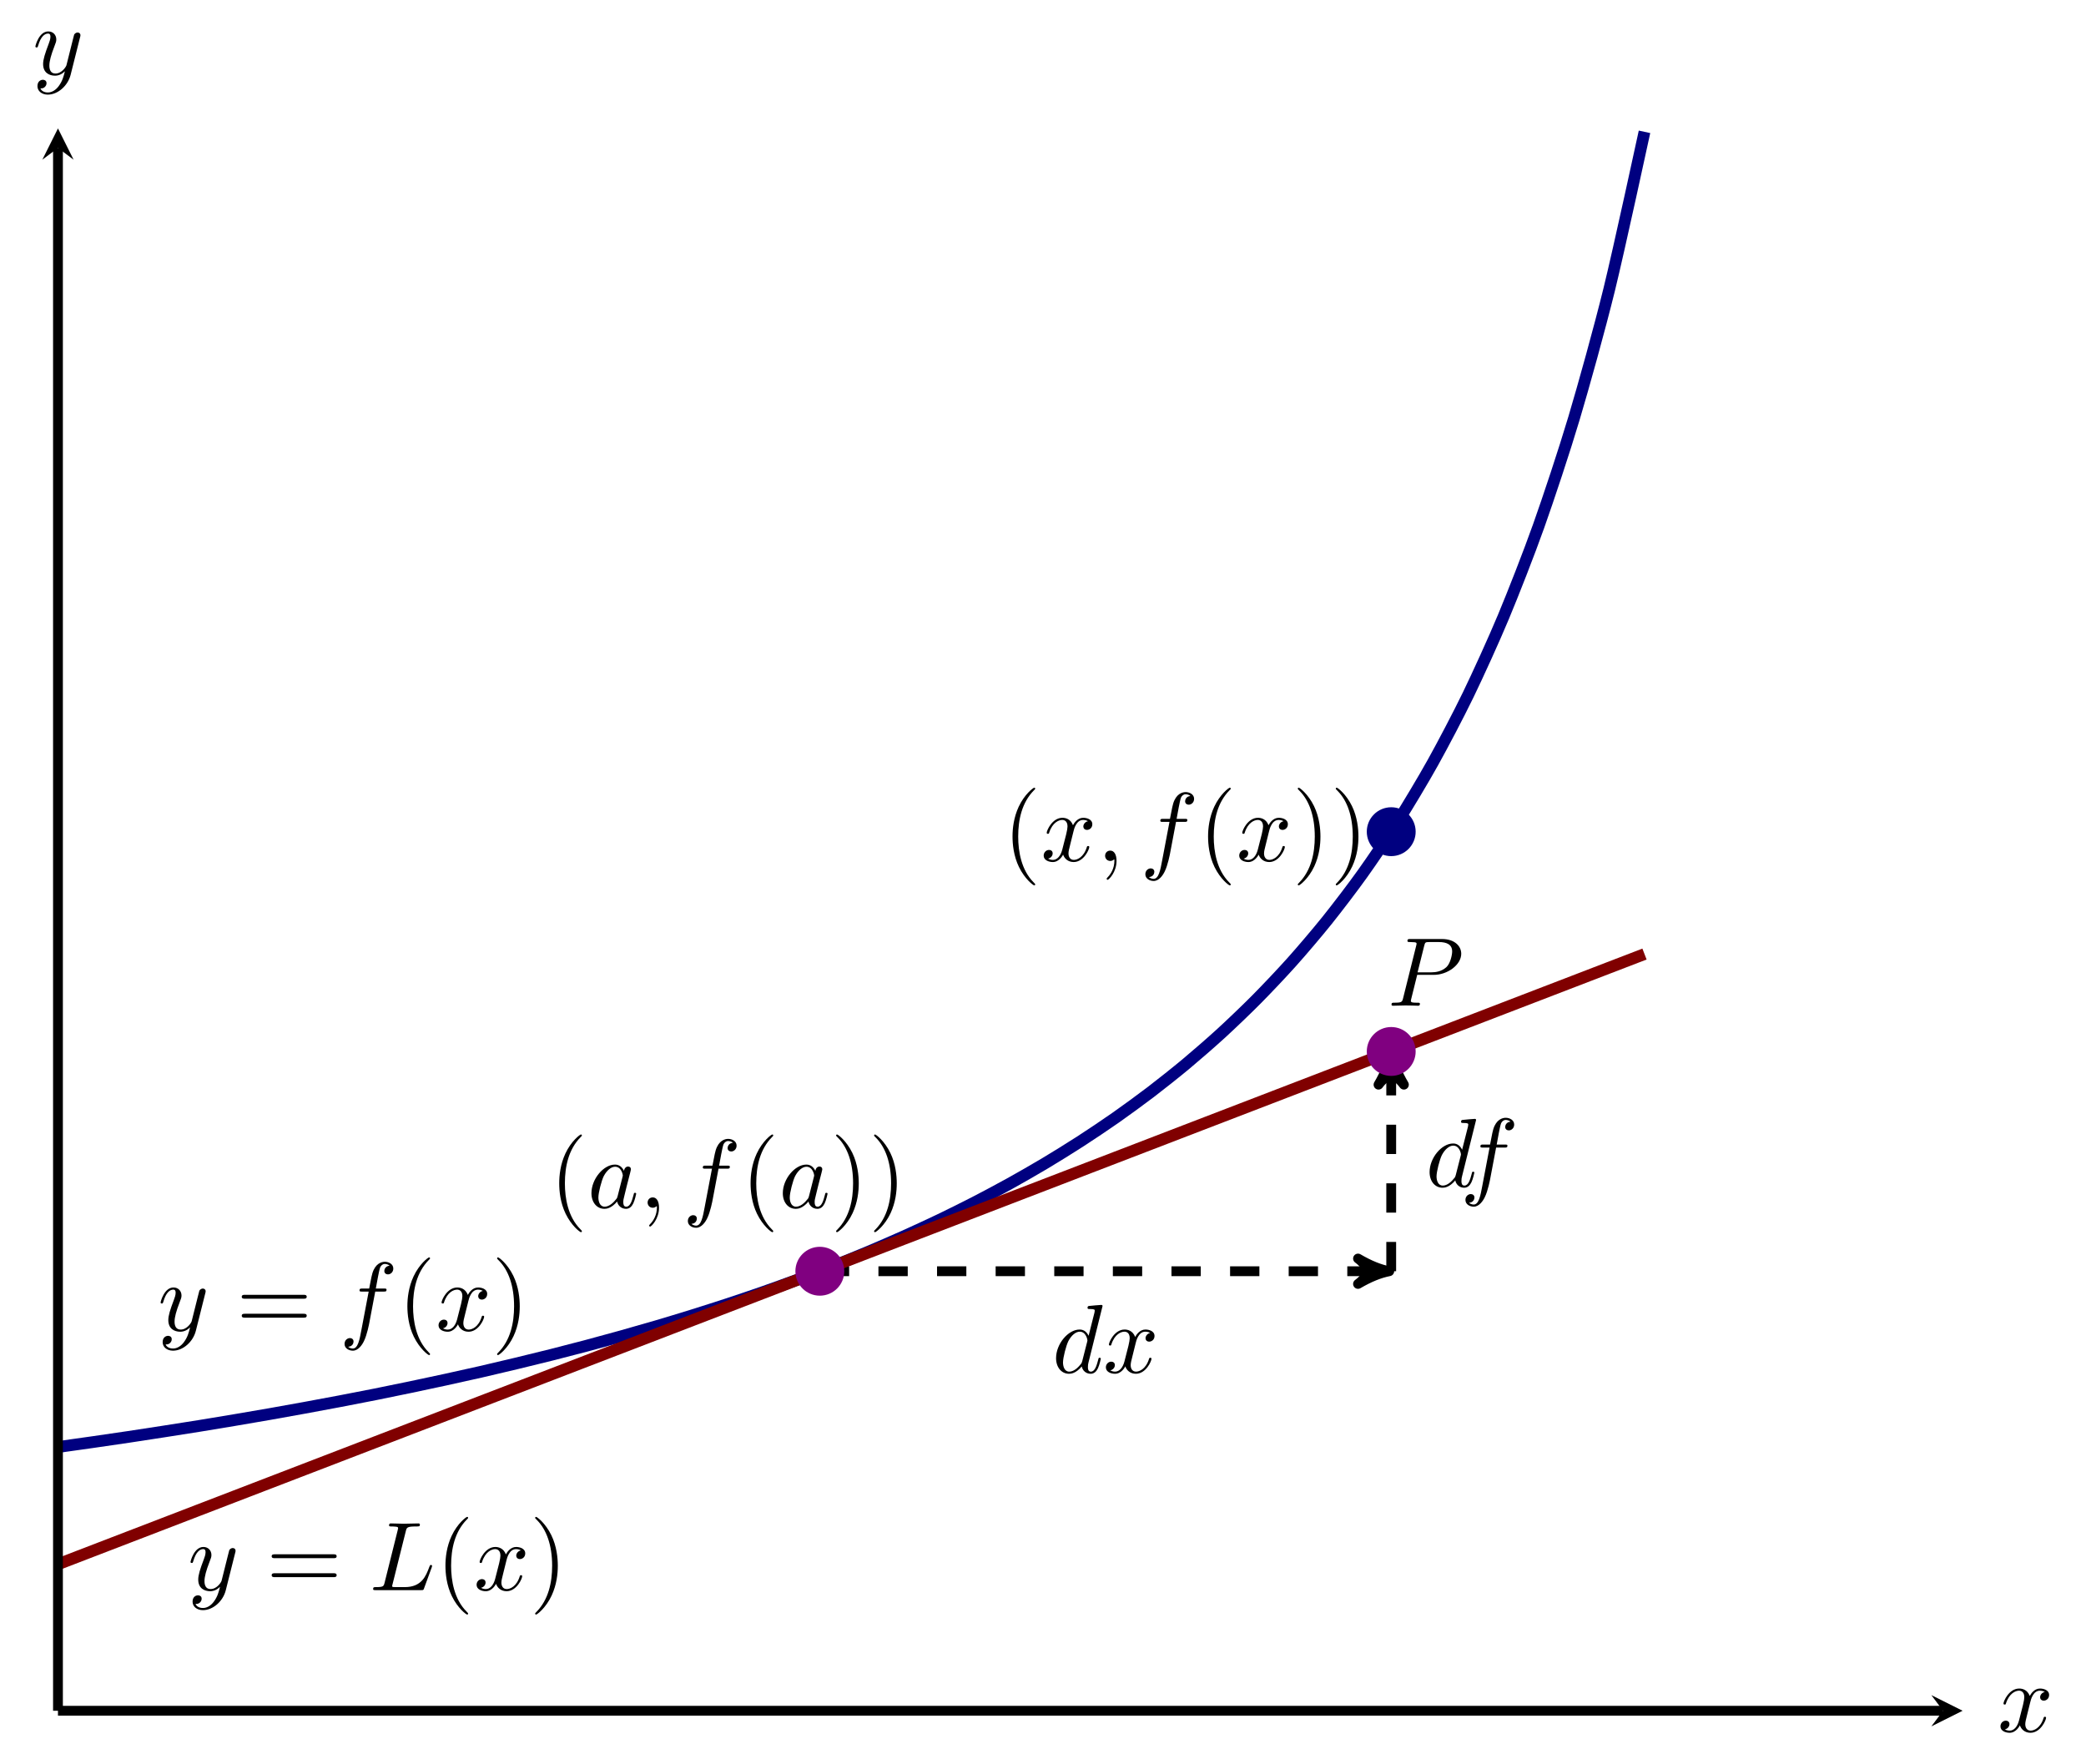 <?xml version="1.0" encoding="UTF-8" standalone="no"?>
<!DOCTYPE svg PUBLIC "-//W3C//DTD SVG 1.1//EN" "http://www.w3.org/Graphics/SVG/1.1/DTD/svg11.dtd">
<svg xmlns="http://www.w3.org/2000/svg" xmlns:xlink="http://www.w3.org/1999/xlink" version="1.1" width="212.772pt" height="179.947pt" viewBox="0 0 212.772 179.947">
<clipPath id="cp0">
<path transform="matrix(1,0,0,-1,-188.361,234.262)" d="M 194.274 59.773 L 388.547 59.773 L 388.547 221.163 L 194.274 221.163 Z "/>
</clipPath>
<g clip-path="url(#cp0)">
<path transform="matrix(1,0,0,-1,-188.361,234.262)" stroke-width="1" stroke-linecap="butt" stroke-dasharray="2.989,2.989" stroke-miterlimit="10" stroke-linejoin="miter" fill="none" stroke="#000000" d="M 271.983 104.602 L 329.269 104.602 "/>
<path transform="matrix(1,0,0,-1,140.908,129.66)" d="M .797 0 C -.199 .199 -1.196 .598 -2.391 1.295 C -1.196 .399 -1.196 -.399 -2.391 -1.295 C -1.196 -.598 -.199 -.199 .797 0 Z "/>
<path transform="matrix(1,0,0,-1,140.908,129.66)" stroke-width="1" stroke-linecap="butt" stroke-linejoin="round" fill="none" stroke="#000000" d="M .797 0 C -.199 .199 -1.196 .598 -2.391 1.295 C -1.196 .399 -1.196 -.399 -2.391 -1.295 C -1.196 -.598 -.199 -.199 .797 0 Z "/>
<path transform="matrix(1,0,0,-1,-188.361,234.262)" stroke-width="1" stroke-linecap="butt" stroke-dasharray="2.989,2.989" stroke-miterlimit="10" stroke-linejoin="miter" fill="none" stroke="#000000" d="M 330.265 104.602 L 330.265 126.021 "/>
<path transform="matrix(0,-1,-1,-0,141.904,108.241)" d="M .797 0 C -.199 .199 -1.196 .598 -2.391 1.295 C -1.196 .399 -1.196 -.399 -2.391 -1.295 C -1.196 -.598 -.199 -.199 .797 0 Z "/>
<path transform="matrix(0,-1,-1,-0,141.904,108.241)" stroke-width="1" stroke-linecap="butt" stroke-linejoin="round" fill="none" stroke="#000000" d="M .797 0 C -.199 .199 -1.196 .598 -2.391 1.295 C -1.196 .399 -1.196 -.399 -2.391 -1.295 C -1.196 -.598 -.199 -.199 .797 0 Z "/>
<path transform="matrix(1,0,0,-1,-188.361,234.262)" stroke-width="1.196" stroke-linecap="butt" stroke-miterlimit="10" stroke-linejoin="miter" fill="none" stroke="#000080" d="M 0 73.222 C 0 73.222 2.599 73.312 3.597 73.347 C 4.595 73.382 6.196 73.44 7.194 73.476 C 8.192 73.512 9.793 73.57 10.791 73.606 C 11.789 73.643 13.39 73.702 14.388 73.739 C 15.386 73.777 16.987 73.837 17.985 73.875 C 18.983 73.913 20.584 73.974 21.582 74.013 C 22.58 74.052 24.181 74.114 25.179 74.154 C 26.177 74.194 27.778 74.258 28.776 74.298 C 29.774 74.338 31.375 74.404 32.373 74.445 C 33.371 74.486 34.972 74.552 35.97 74.594 C 36.968 74.636 38.569 74.704 39.567 74.747 C 40.565 74.79 42.166 74.859 43.164 74.903 C 44.162 74.946 45.763 75.017 46.761 75.062 C 47.759 75.107 49.36 75.179 50.358 75.225 C 51.356 75.27 52.956 75.345 53.955 75.391 C 54.953 75.438 56.553 75.512 57.552 75.56 C 58.55 75.608 60.15 75.685 61.149 75.734 C 62.147 75.783 63.747 75.862 64.746 75.912 C 65.744 75.961 67.344 76.042 68.343 76.093 C 69.341 76.144 70.941 76.226 71.94 76.278 C 72.938 76.33 74.538 76.414 75.537 76.467 C 76.535 76.521 78.135 76.607 79.133 76.662 C 80.132 76.716 81.732 76.804 82.73 76.86 C 83.729 76.916 85.329 77.007 86.327 77.064 C 87.326 77.121 88.926 77.213 89.924 77.272 C 90.923 77.331 92.523 77.426 93.521 77.486 C 94.52 77.546 96.12 77.643 97.118 77.704 C 98.117 77.766 99.717 77.865 100.715 77.928 C 101.713 77.991 103.314 78.094 104.312 78.158 C 105.31 78.223 106.911 78.327 107.909 78.393 C 108.907 78.46 110.508 78.567 111.506 78.635 C 112.504 78.703 114.105 78.813 115.103 78.883 C 116.101 78.953 117.702 79.067 118.7 79.138 C 119.698 79.21 121.299 79.326 122.297 79.4 C 123.295 79.473 124.896 79.593 125.894 79.668 C 126.892 79.744 128.493 79.867 129.491 79.945 C 130.489 80.022 132.09 80.149 133.088 80.229 C 134.086 80.309 135.687 80.439 136.685 80.521 C 137.683 80.603 139.284 80.737 140.282 80.822 C 141.28 80.906 142.881 81.044 143.879 81.131 C 144.877 81.218 146.478 81.36 147.476 81.449 C 148.474 81.539 150.075 81.685 151.073 81.778 C 152.071 81.871 153.672 82.021 154.67 82.116 C 155.668 82.212 157.269 82.367 158.267 82.466 C 159.265 82.564 160.866 82.724 161.864 82.826 C 162.862 82.927 164.463 83.092 165.461 83.197 C 166.459 83.302 168.06 83.473 169.058 83.581 C 170.056 83.69 171.657 83.866 172.655 83.978 C 173.653 84.09 175.254 84.272 176.252 84.388 C 177.25 84.504 178.851 84.692 179.849 84.812 C 180.847 84.932 182.448 85.127 183.446 85.251 C 184.444 85.375 186.045 85.578 187.043 85.706 C 188.041 85.834 189.642 86.044 190.64 86.177 C 191.638 86.311 193.239 86.528 194.237 86.667 C 195.235 86.805 196.836 87.031 197.834 87.174 C 198.832 87.318 200.433 87.55 201.431 87.699 C 202.429 87.848 204.03 88.095 205.028 88.25 C 206.026 88.405 207.626 88.654 208.625 88.815 C 209.623 88.976 211.223 89.242 212.222 89.41 C 213.22 89.578 214.82 89.851 215.819 90.026 C 216.817 90.201 218.417 90.489 219.415 90.671 C 220.414 90.854 222.014 91.151 223.012 91.341 C 224.011 91.531 225.611 91.841 226.609 92.04 C 227.607 92.24 229.208 92.569 230.206 92.777 C 231.204 92.986 232.805 93.327 233.803 93.544 C 234.801 93.761 236.402 94.114 237.4 94.343 C 238.398 94.571 239.999 94.95 240.997 95.19 C 241.995 95.43 243.596 95.821 244.594 96.072 C 245.592 96.324 247.193 96.738 248.191 97.003 C 249.189 97.268 250.79 97.706 251.788 97.985 C 252.786 98.264 254.387 98.721 255.385 99.015 C 256.383 99.309 257.984 99.796 258.982 100.107 C 259.98 100.418 261.581 100.927 262.579 101.256 C 263.577 101.584 265.178 102.126 266.176 102.474 C 267.174 102.823 268.775 103.398 269.773 103.768 C 270.771 104.138 272.372 104.748 273.37 105.142 C 274.368 105.537 275.969 106.189 276.967 106.608 C 277.965 107.028 279.565 107.721 280.564 108.169 C 281.562 108.616 283.162 109.355 284.161 109.834 C 285.159 110.312 286.759 111.105 287.757 111.62 C 288.756 112.134 290.356 112.987 291.354 113.54 C 292.353 114.093 293.953 115.01 294.951 115.606 C 295.95 116.202 297.55 117.194 298.548 117.839 C 299.546 118.483 301.147 119.554 302.145 120.254 C 303.143 120.954 304.744 122.12 305.742 122.882 C 306.74 123.644 308.341 124.914 309.339 125.747 C 310.337 126.58 311.938 127.971 312.936 128.886 C 313.934 129.8 315.535 131.331 316.533 132.339 C 317.531 133.347 319.132 135.034 320.13 136.151 C 321.128 137.268 322.729 139.145 323.727 140.39 C 324.725 141.636 326.326 143.73 327.324 145.127 C 328.322 146.523 329.923 148.879 330.921 150.456 C 331.919 152.032 333.52 154.697 334.518 156.492 C 335.516 158.286 337.117 161.327 338.115 163.388 C 339.113 165.45 340.714 168.956 341.712 171.347 C 342.71 173.739 344.311 177.818 345.309 180.627 C 346.307 183.437 347.908 188.247 348.906 191.594 C 349.904 194.94 351.505 200.693 352.503 204.747 C 353.501 208.802 356.1 220.816 356.1 220.816 "/>
<path transform="matrix(1,0,0,-1,-188.361,234.262)" stroke-width="1.196" stroke-linecap="butt" stroke-miterlimit="10" stroke-linejoin="miter" fill="none" stroke="#800000" d="M 0 0 C 0 0 2.599 .999 3.597 1.383 C 4.595 1.767 6.196 2.383 7.194 2.767 C 8.192 3.151 9.793 3.766 10.791 4.15 C 11.789 4.534 13.39 5.15 14.388 5.533 C 15.386 5.917 16.987 6.533 17.985 6.917 C 18.983 7.301 20.584 7.916 21.582 8.3 C 22.58 8.684 24.181 9.3 25.179 9.684 C 26.177 10.067 27.778 10.683 28.776 11.067 C 29.774 11.451 31.375 12.066 32.373 12.45 C 33.371 12.834 34.972 13.45 35.97 13.834 C 36.968 14.217 38.569 14.833 39.567 15.217 C 40.565 15.601 42.166 16.216 43.164 16.6 C 44.162 16.984 45.763 17.6 46.761 17.984 C 47.759 18.368 49.36 18.983 50.358 19.367 C 51.356 19.751 52.956 20.367 53.955 20.75 C 54.953 21.134 56.553 21.75 57.552 22.134 C 58.55 22.518 60.15 23.133 61.149 23.517 C 62.147 23.901 63.747 24.517 64.746 24.9 C 65.744 25.284 67.344 25.9 68.343 26.284 C 69.341 26.668 70.941 27.283 71.94 27.667 C 72.938 28.051 74.538 28.667 75.537 29.051 C 76.535 29.434 78.135 30.05 79.133 30.434 C 80.132 30.818 81.732 31.433 82.73 31.817 C 83.729 32.201 85.329 32.817 86.327 33.201 C 87.326 33.584 88.926 34.2 89.924 34.584 C 90.923 34.968 92.523 35.583 93.521 35.967 C 94.52 36.351 96.12 36.967 97.118 37.351 C 98.117 37.735 99.717 38.35 100.715 38.734 C 101.713 39.118 103.314 39.734 104.312 40.117 C 105.31 40.501 106.911 41.117 107.909 41.501 C 108.907 41.885 110.508 42.5 111.506 42.884 C 112.504 43.268 114.105 43.884 115.103 44.267 C 116.101 44.651 117.702 45.267 118.7 45.651 C 119.698 46.035 121.299 46.65 122.297 47.034 C 123.295 47.418 124.896 48.034 125.894 48.418 C 126.892 48.801 128.493 49.417 129.491 49.801 C 130.489 50.185 132.09 50.8 133.088 51.184 C 134.086 51.568 135.687 52.184 136.685 52.568 C 137.683 52.952 139.284 53.567 140.282 53.951 C 141.28 54.335 142.881 54.95 143.879 55.334 C 144.877 55.718 146.478 56.334 147.476 56.718 C 148.474 57.102 150.075 57.717 151.073 58.101 C 152.071 58.485 153.672 59.101 154.67 59.484 C 155.668 59.868 157.269 60.484 158.267 60.868 C 159.265 61.252 160.866 61.867 161.864 62.251 C 162.862 62.635 164.463 63.251 165.461 63.635 C 166.459 64.018 168.06 64.634 169.058 65.018 C 170.056 65.402 171.657 66.017 172.655 66.401 C 173.653 66.785 175.254 67.401 176.252 67.785 C 177.25 68.168 178.851 68.784 179.849 69.168 C 180.847 69.552 182.448 70.167 183.446 70.551 C 184.444 70.935 186.045 71.551 187.043 71.935 C 188.041 72.319 189.642 72.934 190.64 73.318 C 191.638 73.702 193.239 74.317 194.237 74.701 C 195.235 75.085 196.836 75.701 197.834 76.085 C 198.832 76.469 200.433 77.084 201.431 77.468 C 202.429 77.852 204.03 78.468 205.028 78.851 C 206.026 79.235 207.626 79.851 208.625 80.235 C 209.623 80.619 211.223 81.234 212.222 81.618 C 213.22 82.002 214.82 82.618 215.819 83.002 C 216.817 83.385 218.417 84.001 219.415 84.385 C 220.414 84.769 222.014 85.384 223.012 85.768 C 224.011 86.152 225.611 86.768 226.609 87.152 C 227.607 87.535 229.208 88.151 230.206 88.535 C 231.204 88.919 232.805 89.534 233.803 89.918 C 234.801 90.302 236.402 90.918 237.4 91.302 C 238.398 91.685 239.999 92.301 240.997 92.685 C 241.995 93.069 243.596 93.684 244.594 94.068 C 245.592 94.452 247.193 95.068 248.191 95.452 C 249.189 95.836 250.79 96.451 251.788 96.835 C 252.786 97.219 254.387 97.834 255.385 98.218 C 256.383 98.602 257.984 99.218 258.982 99.602 C 259.98 99.986 261.581 100.601 262.579 100.985 C 263.577 101.369 265.178 101.985 266.176 102.368 C 267.174 102.752 268.775 103.368 269.773 103.752 C 270.771 104.136 272.372 104.751 273.37 105.135 C 274.368 105.519 275.969 106.135 276.967 106.518 C 277.965 106.902 279.565 107.518 280.564 107.902 C 281.562 108.286 283.162 108.901 284.161 109.285 C 285.159 109.669 286.759 110.285 287.757 110.668 C 288.756 111.052 290.356 111.668 291.354 112.052 C 292.353 112.436 293.953 113.051 294.951 113.435 C 295.95 113.819 297.55 114.435 298.548 114.819 C 299.546 115.202 301.147 115.818 302.145 116.202 C 303.143 116.586 304.744 117.201 305.742 117.585 C 306.74 117.969 308.341 118.585 309.339 118.969 C 310.337 119.352 311.938 119.968 312.936 120.352 C 313.934 120.736 315.535 121.351 316.533 121.735 C 317.531 122.119 319.132 122.735 320.13 123.119 C 321.128 123.502 322.729 124.118 323.727 124.502 C 324.725 124.886 326.326 125.501 327.324 125.885 C 328.322 126.269 329.923 126.885 330.921 127.269 C 331.919 127.653 333.52 128.268 334.518 128.652 C 335.516 129.036 337.117 129.652 338.115 130.035 C 339.113 130.419 340.714 131.035 341.712 131.419 C 342.71 131.803 344.311 132.418 345.309 132.802 C 346.307 133.186 347.908 133.802 348.906 134.185 C 349.904 134.569 351.505 135.185 352.503 135.569 C 353.501 135.953 356.1 136.952 356.1 136.952 "/>
<symbol id="font_1_5">
<path d="M .476 .694 C .476 .695 .476 .705 .463 .705 C .448 .705 .353 .696 .336 .694 C .328 .693 .322 .688 .322 .675 C .322 .663 .331 .663 .346 .663 C .394 .663 .396 .656 .396 .646 L .393 .626 L .333 .389 C .315 .426 .286 .453 .241 .453 C .124 .453 0 .306 0 .16 C 0 .066 .055 0 .133 0 C .153 0 .203 .004 .263 .075 C .271 .033 .306 0 .354 0 C .389 0 .412 .023 .428 .055 C .445 .091 .458 .152 .458 .154 C .458 .164 .449 .164 .446 .164 C .436 .164 .435 .16 .432 .146 C .415 .081 .397 .022 .356 .022 C .329 .022 .326 .048 .326 .068 C .326 .092 .328 .099 .332 .116 L .476 .694 M .268 .13 C .263 .112 .263 .11 .248 .093 C .204 .038 .163 .022 .135 .022 C .085 .022 .071 .077 .071 .116 C .071 .166 .103 .289 .126 .335 C .157 .394 .202 .431 .242 .431 C .307 .431 .321 .349 .321 .343 C .321 .337 .319 .331 .318 .326 L .268 .13 Z "/>
</symbol>
<symbol id="font_1_7">
<path d="M .305 .313 C .311 .339 .334 .431 .404 .431 C .409 .431 .433 .431 .454 .418 C .426 .413 .406 .388 .406 .364 C .406 .348 .417 .329 .444 .329 C .466 .329 .498 .347 .498 .387 C .498 .439 .439 .453 .405 .453 C .347 .453 .312 .4 .3 .377 C .275 .443 .221 .453 .192 .453 C .088 .453 .031 .324 .031 .299 C .031 .289 .041 .289 .043 .289 C .051 .289 .054 .291 .056 .3 C .09 .406 .156 .431 .19 .431 C .209 .431 .244 .422 .244 .364 C .244 .333 .227 .266 .19 .126 C .174 .064 .139 .022 .095 .022 C .089 .022 .066 .022 .045 .035 C .07 .04 .092 .061 .092 .089 C .092 .116 .07 .124 .055 .124 C .025 .124 0 .098 0 .066 C 0 .02 .05 0 .094 0 C .16 0 .196 .07 .199 .076 C .211 .039 .247 0 .307 0 C .41 0 .467 .129 .467 .154 C .467 .164 .458 .164 .455 .164 C .446 .164 .444 .16 .442 .153 C .409 .046 .341 .022 .309 .022 C .27 .022 .254 .054 .254 .088 C .254 .11 .26 .132 .271 .176 L .305 .313 Z "/>
</symbol>
<use xlink:href="#font_1_5" transform="matrix(9.963,0,0,-9.963,107.719,140.119)"/>
<use xlink:href="#font_1_7" transform="matrix(9.963,0,0,-9.963,112.799,140.119)"/>
<symbol id="font_1_6">
<path d="M .314 .605 L .4 .605 C .42 .605 .43 .605 .43 .625 C .43 .636 .42 .636 .403 .636 L .32 .636 L .341 .75 C .345 .771 .359 .842 .365 .854 C .374 .873 .391 .888 .412 .888 C .416 .888 .442 .888 .461 .87 C .417 .866 .407 .831 .407 .816 C .407 .793 .425 .781 .444 .781 C .47 .781 .499 .803 .499 .841 C .499 .887 .453 .91 .412 .91 C .378 .91 .315 .892 .285 .793 C .279 .772 .276 .762 .252 .636 L .183 .636 C .164 .636 .153 .636 .153 .617 C .153 .605 .162 .605 .181 .605 L .247 .605 L .172 .21 C .154 .113 .137 .022 .085 .022 C .081 .022 .056 .022 .037 .04 C .083 .043 .092 .079 .092 .094 C .092 .117 .074 .129 .055 .129 C .029 .129 0 .107 0 .069 C 0 .024 .044 0 .085 0 C .14 0 .18 .059 .198 .097 C .23 .16 .253 .281 .254 .288 L .314 .605 Z "/>
</symbol>
<use xlink:href="#font_1_5" transform="matrix(9.963,0,0,-9.963,145.819,121.143)"/>
<use xlink:href="#font_1_6" transform="matrix(9.963,0,0,-9.963,149.475,123.075)"/>
<symbol id="font_1_8">
<path d="M .457 .586 C .461 .6 .461 .602 .461 .609 C .461 .627 .447 .636 .432 .636 C .422 .636 .406 .63 .397 .615 C .395 .61 .387 .579 .383 .561 C .376 .535 .369 .508 .363 .481 L .318 .301 C .314 .286 .271 .216 .205 .216 C .154 .216 .143 .26 .143 .297 C .143 .343 .16 .405 .194 .493 C .21 .534 .214 .545 .214 .565 C .214 .61 .182 .647 .132 .647 C .037 .647 0 .502 0 .493 C 0 .483 .01 .483 .012 .483 C .022 .483 .023 .485 .028 .501 C .055 .595 .095 .625 .129 .625 C .137 .625 .154 .625 .154 .593 C .154 .568 .144 .542 .137 .523 C .097 .417 .079 .36 .079 .313 C .079 .224 .142 .194 .201 .194 C .24 .194 .274 .211 .302 .239 C .289 .187 .277 .138 .237 .085 C .211 .051 .173 .022 .127 .022 C .113 .022 .068 .025 .051 .064 C .067 .064 .08 .064 .094 .076 C .104 .085 .114 .098 .114 .117 C .114 .148 .087 .152 .077 .152 C .054 .152 .021 .136 .021 .087 C .021 .037 .065 0 .127 0 C .23 0 .333 .091 .361 .204 L .457 .586 Z "/>
</symbol>
<use xlink:href="#font_1_8" transform="matrix(9.963,0,0,-9.963,16.381,137.763)"/>
<symbol id="font_2_3">
<path d="M .631 .194 C .646 .194 .665 .194 .665 .214 C .665 .234 .646 .234 .632 .234 L .033 .234 C .019 .234 0 .234 0 .214 C 0 .194 .019 .194 .034 .194 L .631 .194 M .632 0 C .646 0 .665 0 .665 .02 C .665 .04 .646 .04 .631 .04 L .034 .04 C .019 .04 0 .04 0 .02 C 0 0 .019 0 .033 0 L .632 0 Z "/>
</symbol>
<use xlink:href="#font_2_3" transform="matrix(9.963,0,0,-9.963,24.659,134.396)"/>
<use xlink:href="#font_1_6" transform="matrix(9.963,0,0,-9.963,35.145,137.763)"/>
<symbol id="font_2_1">
<path d="M .232 .01 C .232 .013 .232 .015 .215 .032 C .09 .158 .058 .347 .058 .5 C .058 .674 .096 .848 .219 .973 C .232 .985 .232 .987 .232 .99 C .232 .997 .228 1 .222 1 C .212 1 .122 .932 .063 .805 C .012 .695 0 .584 0 .5 C 0 .422 .011 .301 .066 .188 C .126 .065 .212 0 .222 0 C .228 0 .232 .003 .232 .01 Z "/>
</symbol>
<use xlink:href="#font_2_1" transform="matrix(9.963,0,0,-9.963,41.553,138.212)"/>
<use xlink:href="#font_1_7" transform="matrix(9.963,0,0,-9.963,44.731,135.831)"/>
<symbol id="font_2_2">
<path d="M .232 .5 C .232 .578 .221 .699 .166 .812 C .106 .935 .02 1 .01 1 C .004 1 0 .996 0 .99 C 0 .987 0 .985 .019 .967 C .117 .868 .174 .709 .174 .5 C .174 .329 .137 .153 .013 .027 C 0 .015 0 .013 0 .01 C 0 .004 .004 0 .01 0 C .02 0 .11 .068 .169 .195 C .22 .305 .232 .416 .232 .5 Z "/>
</symbol>
<use xlink:href="#font_2_2" transform="matrix(9.963,0,0,-9.963,50.703,138.212)"/>
<use xlink:href="#font_1_8" transform="matrix(9.963,0,0,-9.963,19.433,164.229)"/>
<use xlink:href="#font_2_3" transform="matrix(9.963,0,0,-9.963,27.711,160.862)"/>
<symbol id="font_1_2">
<path d="M .335 .605 C .344 .641 .347 .652 .441 .652 C .471 .652 .479 .652 .479 .671 C .479 .683 .468 .683 .463 .683 C .43 .683 .348 .68 .315 .68 C .285 .68 .212 .683 .182 .683 C .175 .683 .163 .683 .163 .663 C .163 .652 .172 .652 .191 .652 C .193 .652 .212 .652 .229 .65 C .247 .648 .256 .647 .256 .634 C .256 .63 .255 .627 .252 .615 L .118 .078 C .108 .039 .106 .031 .027 .031 C .01 .031 0 .031 0 .011 C 0 0 .009 0 .027 0 L .49 0 C .514 0 .515 0 .521 .017 L .6 .233 C .604 .244 .604 .246 .604 .247 C .604 .251 .601 .258 .592 .258 C .583 .258 .582 .253 .575 .237 C .541 .145 .497 .031 .324 .031 L .23 .031 C .216 .031 .214 .031 .208 .032 C .198 .033 .195 .034 .195 .042 C .195 .045 .195 .047 .2 .065 L .335 .605 Z "/>
</symbol>
<use xlink:href="#font_1_2" transform="matrix(9.963,0,0,-9.963,38.058,162.187)"/>
<use xlink:href="#font_2_1" transform="matrix(9.963,0,0,-9.963,45.435,164.678)"/>
<use xlink:href="#font_1_7" transform="matrix(9.963,0,0,-9.963,48.612,162.297)"/>
<use xlink:href="#font_2_2" transform="matrix(9.963,0,0,-9.963,54.585,164.678)"/>
<use xlink:href="#font_2_1" transform="matrix(9.963,0,0,-9.963,57.041,125.676)"/>
<symbol id="font_1_4">
<path d="M .333 .389 C .315 .426 .286 .453 .241 .453 C .124 .453 0 .306 0 .16 C 0 .066 .055 0 .133 0 C .153 0 .203 .004 .263 .075 C .271 .033 .306 0 .354 0 C .389 0 .412 .023 .428 .055 C .445 .091 .458 .152 .458 .154 C .458 .164 .449 .164 .446 .164 C .436 .164 .435 .16 .432 .146 C .415 .081 .397 .022 .356 .022 C .329 .022 .326 .048 .326 .068 C .326 .09 .328 .098 .339 .142 C .35 .184 .352 .194 .361 .232 L .397 .372 C .404 .4 .404 .402 .404 .406 C .404 .423 .392 .433 .375 .433 C .351 .433 .336 .411 .333 .389 M .268 .13 C .263 .112 .263 .11 .248 .093 C .204 .038 .163 .022 .135 .022 C .085 .022 .071 .077 .071 .116 C .071 .166 .103 .289 .126 .335 C .157 .394 .202 .431 .242 .431 C .307 .431 .321 .349 .321 .343 C .321 .337 .319 .331 .318 .326 L .268 .13 Z "/>
</symbol>
<symbol id="font_1_1">
<path d="M .117 .194 C .117 .26 .092 .299 .053 .299 C .02 .299 0 .274 0 .246 C 0 .219 .02 .193 .053 .193 C .065 .193 .078 .197 .088 .206 C .091 .208 .092 .209 .093 .209 C .094 .209 .095 .208 .095 .194 C .095 .12 .06 .06 .027 .027 C .016 .016 .016 .014 .016 .011 C .016 .004 .021 0 .026 0 C .037 0 .117 .077 .117 .194 Z "/>
</symbol>
<use xlink:href="#font_1_4" transform="matrix(9.963,0,0,-9.963,60.328,123.295)"/>
<use xlink:href="#font_1_1" transform="matrix(9.963,0,0,-9.963,66.056,125.108)"/>
<use xlink:href="#font_1_6" transform="matrix(9.963,0,0,-9.963,70.161,125.227)"/>
<use xlink:href="#font_2_1" transform="matrix(9.963,0,0,-9.963,76.559,125.676)"/>
<use xlink:href="#font_1_4" transform="matrix(9.963,0,0,-9.963,79.847,123.295)"/>
<use xlink:href="#font_2_2" transform="matrix(9.963,0,0,-9.963,85.282,125.676)"/>
<use xlink:href="#font_2_2" transform="matrix(9.963,0,0,-9.963,89.157,125.676)"/>
<use xlink:href="#font_2_1" transform="matrix(9.963,0,0,-9.963,103.278,90.305)"/>
<use xlink:href="#font_1_7" transform="matrix(9.963,0,0,-9.963,106.455,87.924)"/>
<use xlink:href="#font_1_1" transform="matrix(9.963,0,0,-9.963,112.721,89.737)"/>
<use xlink:href="#font_1_6" transform="matrix(9.963,0,0,-9.963,116.826,89.856)"/>
<use xlink:href="#font_2_1" transform="matrix(9.963,0,0,-9.963,123.224,90.305)"/>
<use xlink:href="#font_1_7" transform="matrix(9.963,0,0,-9.963,126.401,87.924)"/>
<use xlink:href="#font_2_2" transform="matrix(9.963,0,0,-9.963,132.374,90.305)"/>
<use xlink:href="#font_2_2" transform="matrix(9.963,0,0,-9.963,136.249,90.305)"/>
<symbol id="font_1_3">
<path d="M .263 .316 L .433 .316 C .575 .316 .714 .42 .714 .532 C .714 .609 .648 .683 .517 .683 L .193 .683 C .174 .683 .163 .683 .163 .664 C .163 .652 .172 .652 .192 .652 C .205 .652 .223 .651 .235 .65 C .251 .648 .257 .645 .257 .634 C .257 .63 .256 .627 .253 .615 L .119 .078 C .109 .039 .107 .031 .028 .031 C .011 .031 0 .031 0 .012 C 0 0 .012 0 .015 0 C .043 0 .114 .003 .142 .003 C .163 .003 .185 .002 .206 .002 C .228 .002 .25 0 .271 0 C .278 0 .291 0 .291 .02 C .291 .031 .282 .031 .263 .031 C .226 .031 .198 .031 .198 .049 C .198 .055 .2 .06 .201 .066 L .263 .316 M .335 .614 C .344 .649 .346 .652 .389 .652 L .485 .652 C .568 .652 .621 .625 .621 .556 C .621 .517 .601 .431 .562 .395 C .512 .35 .452 .342 .408 .342 L .267 .342 L .335 .614 Z "/>
</symbol>
<use xlink:href="#font_1_3" transform="matrix(9.963,0,0,-9.963,141.933,102.58)"/>
</g>
<path transform="matrix(1,0,0,-1,-188.361,234.262)" stroke-width="1" stroke-linecap="butt" stroke-miterlimit="10" stroke-linejoin="miter" fill="none" stroke="#000000" d="M 194.274 59.773 L 386.555 59.773 "/>
<path transform="matrix(1,0,0,-1,198.194,174.489)" d="M 1.993 0 L -1.196 1.594 L 0 0 L -1.196 -1.594 "/>
<path transform="matrix(1,0,0,-1,-188.361,234.262)" stroke-width="1" stroke-linecap="butt" stroke-miterlimit="10" stroke-linejoin="miter" fill="none" stroke="#000000" d="M 194.274 59.773 L 194.274 219.171 "/>
<path transform="matrix(0,-1,-1,-0,5.913,15.091)" d="M 1.993 0 L -1.196 1.594 L 0 0 L -1.196 -1.594 "/>
<path transform="matrix(1,0,0,-1,-188.361,234.262)" d="M 332.258 149.433 C 332.258 150.534 331.366 151.426 330.265 151.426 C 329.165 151.426 328.273 150.534 328.273 149.433 C 328.273 148.333 329.165 147.441 330.265 147.441 C 331.366 147.441 332.258 148.333 332.258 149.433 Z M 330.265 149.433 " fill="#000080"/>
<path transform="matrix(1,0,0,-1,-188.361,234.262)" stroke-width="1" stroke-linecap="butt" stroke-miterlimit="10" stroke-linejoin="miter" fill="none" stroke="#000080" d="M 332.258 149.433 C 332.258 150.534 331.366 151.426 330.265 151.426 C 329.165 151.426 328.273 150.534 328.273 149.433 C 328.273 148.333 329.165 147.441 330.265 147.441 C 331.366 147.441 332.258 148.333 332.258 149.433 Z M 330.265 149.433 "/>
<path transform="matrix(1,0,0,-1,-188.361,234.262)" d="M 332.258 127.017 C 332.258 128.118 331.366 129.01 330.265 129.01 C 329.165 129.01 328.273 128.118 328.273 127.017 C 328.273 125.917 329.165 125.025 330.265 125.025 C 331.366 125.025 332.258 125.917 332.258 127.017 Z M 330.265 127.017 " fill="#800080"/>
<path transform="matrix(1,0,0,-1,-188.361,234.262)" stroke-width="1" stroke-linecap="butt" stroke-miterlimit="10" stroke-linejoin="miter" fill="none" stroke="#800080" d="M 332.258 127.017 C 332.258 128.118 331.366 129.01 330.265 129.01 C 329.165 129.01 328.273 128.118 328.273 127.017 C 328.273 125.917 329.165 125.025 330.265 125.025 C 331.366 125.025 332.258 125.917 332.258 127.017 Z M 330.265 127.017 "/>
<path transform="matrix(1,0,0,-1,-188.361,234.262)" d="M 273.976 104.602 C 273.976 105.702 273.084 106.594 271.983 106.594 C 270.883 106.594 269.991 105.702 269.991 104.602 C 269.991 103.501 270.883 102.609 271.983 102.609 C 273.084 102.609 273.976 103.501 273.976 104.602 Z M 271.983 104.602 " fill="#800080"/>
<path transform="matrix(1,0,0,-1,-188.361,234.262)" stroke-width="1" stroke-linecap="butt" stroke-miterlimit="10" stroke-linejoin="miter" fill="none" stroke="#800080" d="M 273.976 104.602 C 273.976 105.702 273.084 106.594 271.983 106.594 C 270.883 106.594 269.991 105.702 269.991 104.602 C 269.991 103.501 270.883 102.609 271.983 102.609 C 273.084 102.609 273.976 103.501 273.976 104.602 Z M 271.983 104.602 "/>
<use xlink:href="#font_1_7" transform="matrix(9.963,0,0,-9.963,204.047,176.736)"/>
<use xlink:href="#font_1_8" transform="matrix(9.963,0,0,-9.963,3.61,9.652)"/>
</svg>
